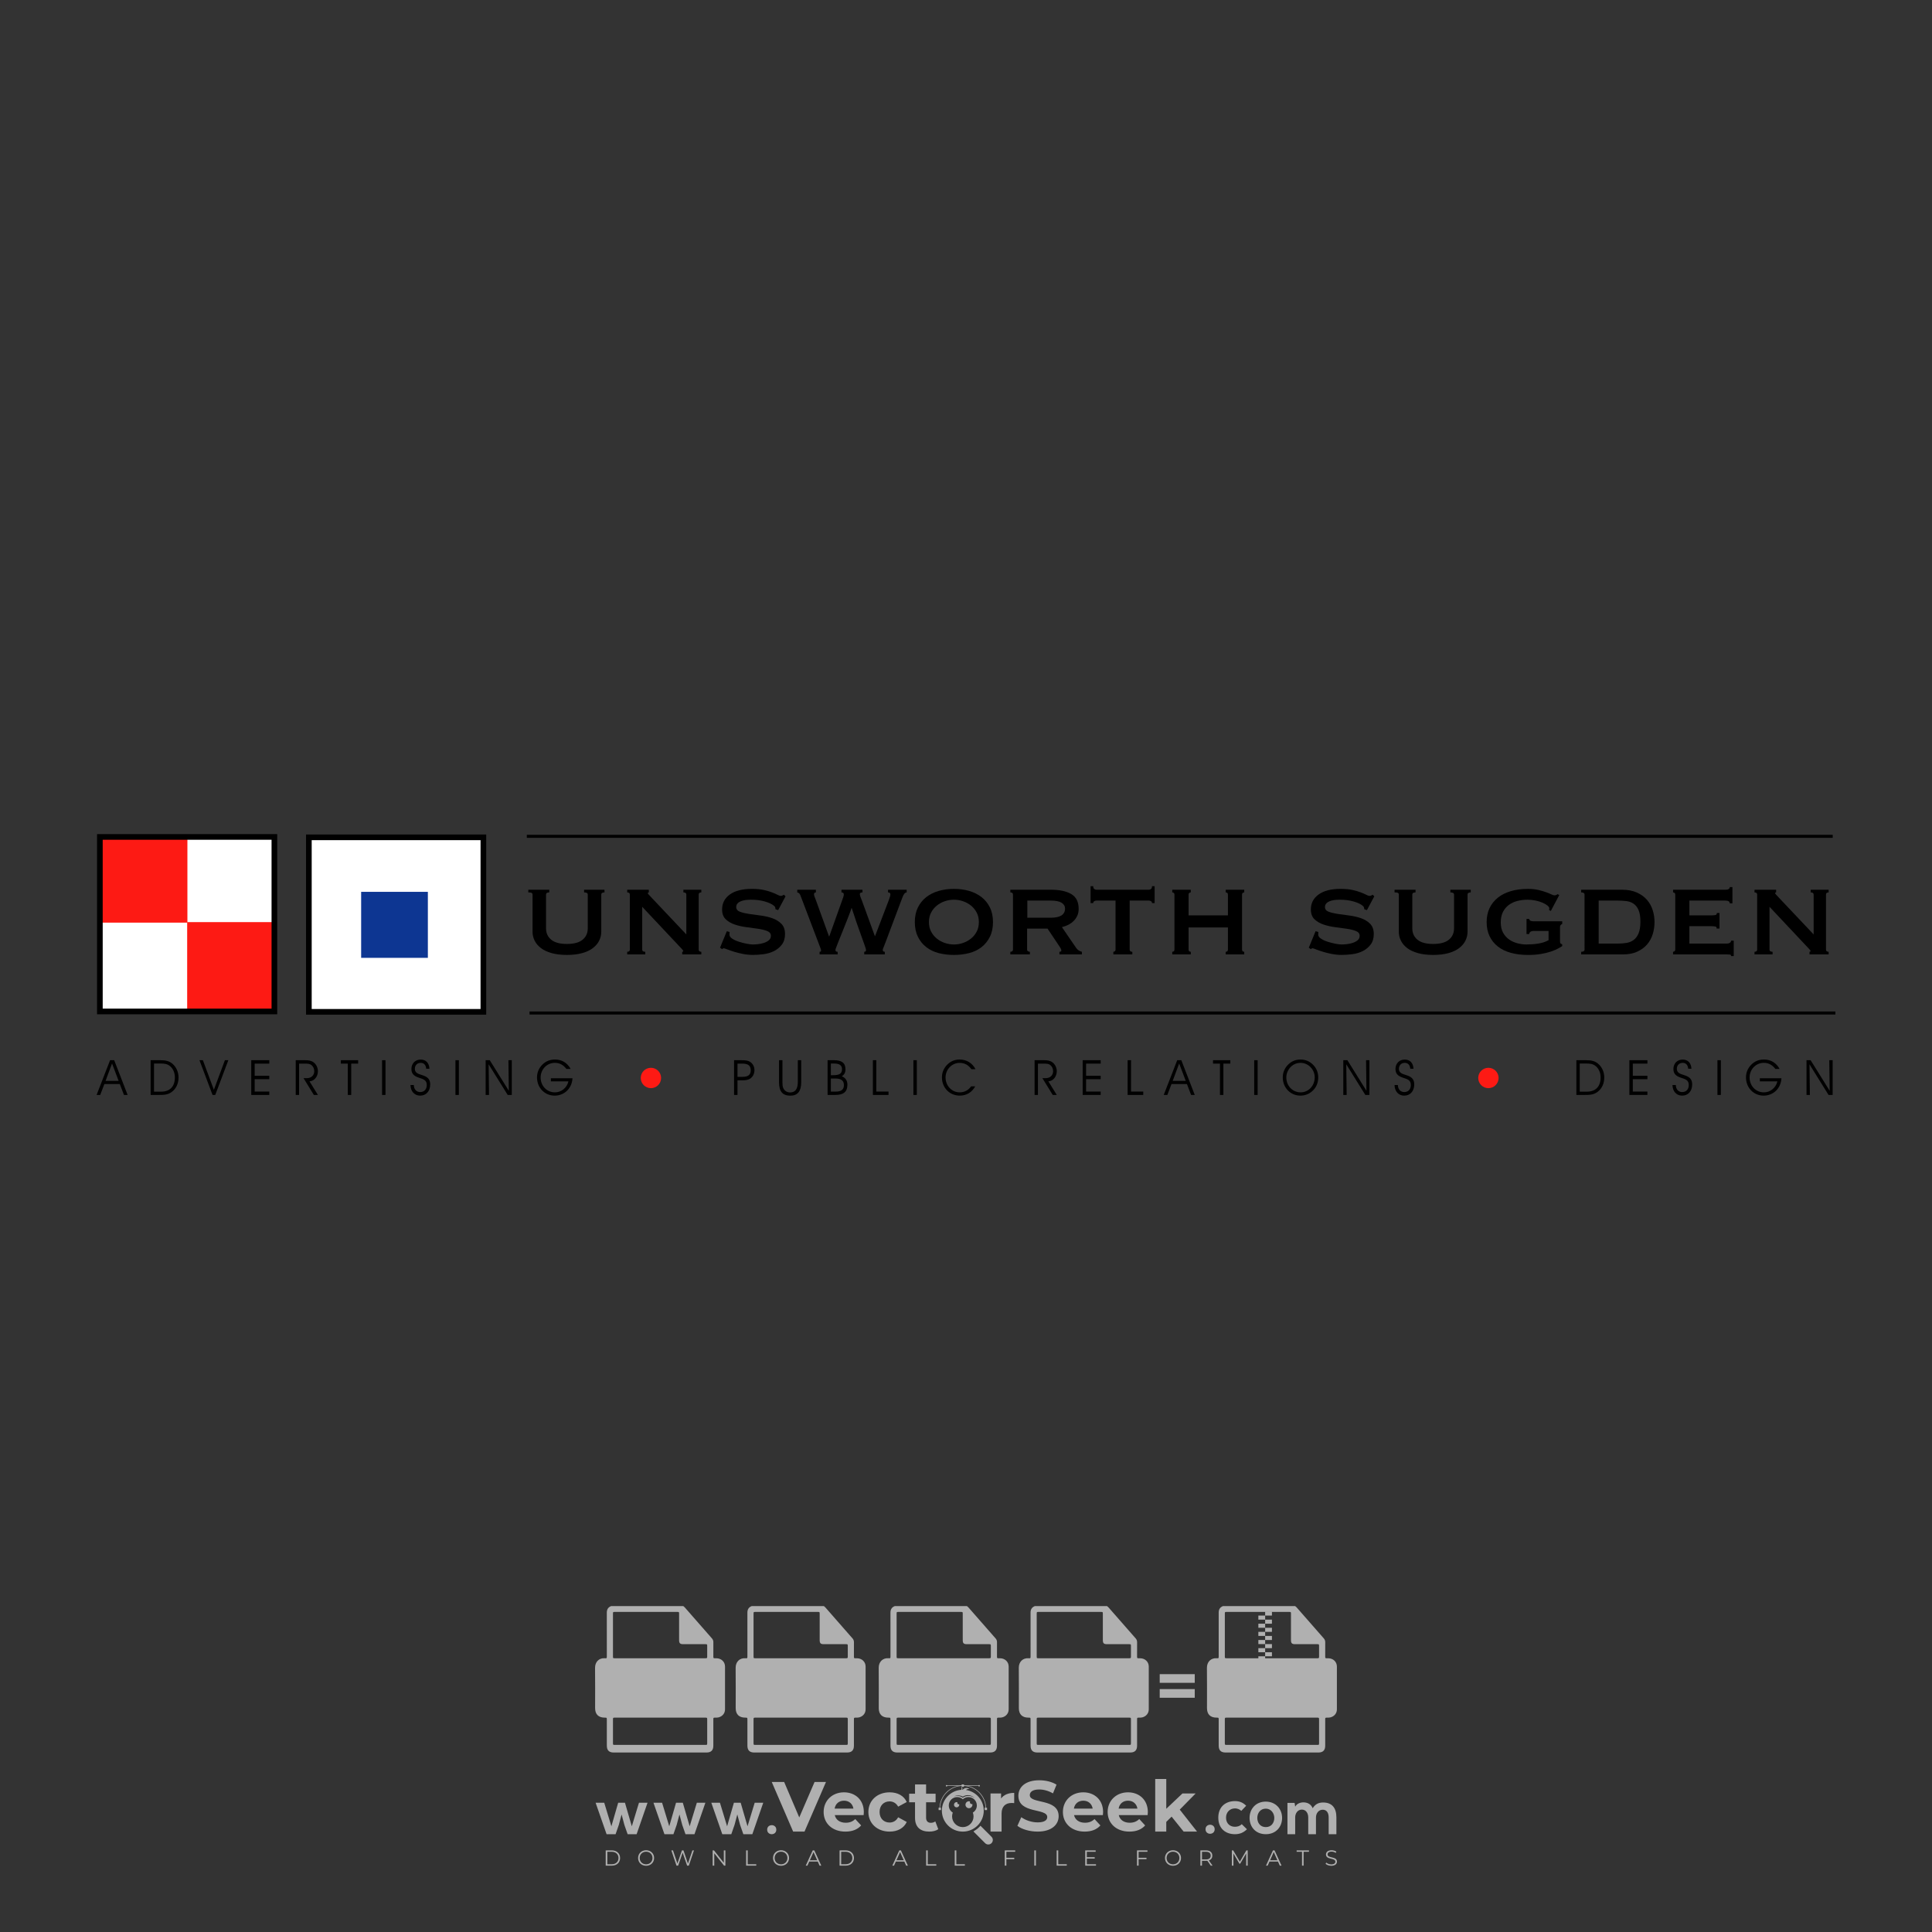 <?xml version="1.0" encoding="iso-8859-1"?>
<!-- Generator: Adobe Illustrator 27.0.0, SVG Export Plug-In . SVG Version: 6.00 Build 0)  -->
<svg version="1.1" id="Layer_1" xmlns="http://www.w3.org/2000/svg" xmlns:xlink="http://www.w3.org/1999/xlink" x="0px" y="0px"
	 viewBox="0 0 500 500" style="enable-background:new 0 0 500 500;" xml:space="preserve">
<rect x="0" y="0" width="500" height="500" fill="#333333" stroke="none"/>
<g id="watermark_1_">
	<g>
		<g id="watermark" style="opacity:0.61;">
			<g>
				<g>
					<g>
						<g>
							<polygon style="fill:#FFFFFF;" points="213.765,461.172 208.204,474.017 205.268,474.017 199.726,461.172 202.938,461.172 
								206.846,470.347 210.81,461.172 							"/>
						</g>
						<g>
							<path style="fill:#FFFFFF;" d="M223.507,469.741h-7.469c0.275,1.23,1.321,1.982,2.826,1.982c1.046,0,1.798-0.312,2.477-0.954
								l1.523,1.651c-0.917,1.046-2.294,1.597-4.074,1.597c-3.413,0-5.634-2.147-5.634-5.083c0-2.954,2.257-5.083,5.267-5.083
								c2.899,0,5.138,1.945,5.138,5.12C223.562,469.191,223.526,469.503,223.507,469.741 M216.002,468.071h4.863
								c-0.202-1.248-1.138-2.055-2.422-2.055C217.139,466.016,216.204,466.805,216.002,468.071"/>
						</g>
						<g>
							<path style="fill:#FFFFFF;" d="M224.735,468.934c0-2.973,2.294-5.083,5.505-5.083c2.074,0,3.707,0.899,4.423,2.514
								l-2.22,1.193c-0.532-0.936-1.321-1.358-2.221-1.358c-1.45,0-2.587,1.009-2.587,2.734c0,1.725,1.138,2.734,2.587,2.734
								c0.899,0,1.688-0.404,2.221-1.358l2.22,1.211c-0.716,1.578-2.349,2.495-4.423,2.495
								C227.029,474.017,224.735,471.907,224.735,468.934"/>
						</g>
						<g>
							<path style="fill:#FFFFFF;" d="M242.828,473.393c-0.587,0.422-1.45,0.624-2.331,0.624c-2.33,0-3.688-1.193-3.688-3.542
								v-4.055h-1.523v-2.202h1.523v-2.404h2.863v2.404h2.459v2.202h-2.459v4.019c0,0.844,0.458,1.303,1.229,1.303
								c0.422,0,0.844-0.128,1.156-0.367L242.828,473.393z"/>
						</g>
					</g>
					<g>
						<path style="fill:#FFFFFF;" d="M262.474,463.997v2.643c-0.238-0.018-0.422-0.037-0.642-0.037
							c-1.578,0-2.624,0.862-2.624,2.753v4.661h-2.863v-9.873h2.734v1.303C259.776,464.493,260.951,463.997,262.474,463.997"/>
					</g>
					<g>
						<path style="fill:#FFFFFF;" d="M263.299,472.53l1.009-2.239c1.083,0.789,2.697,1.339,4.239,1.339
							c1.762,0,2.477-0.587,2.477-1.376c0-2.404-7.469-0.752-7.469-5.524c0-2.184,1.762-4,5.413-4c1.615,0,3.267,0.385,4.459,1.138
							l-0.918,2.257c-1.193-0.679-2.422-1.009-3.56-1.009c-1.761,0-2.44,0.66-2.44,1.468c0,2.367,7.468,0.734,7.468,5.45
							c0,2.147-1.78,3.982-5.45,3.982C266.492,474.017,264.437,473.411,263.299,472.53"/>
					</g>
					<g>
						<path style="fill:#FFFFFF;" d="M285.428,469.741h-7.469c0.275,1.23,1.321,1.982,2.826,1.982c1.046,0,1.798-0.312,2.477-0.954
							l1.523,1.651c-0.918,1.046-2.294,1.597-4.074,1.597c-3.413,0-5.634-2.147-5.634-5.083c0-2.954,2.257-5.083,5.267-5.083
							c2.9,0,5.138,1.945,5.138,5.12C285.484,469.191,285.447,469.503,285.428,469.741 M277.923,468.071h4.863
							c-0.202-1.248-1.138-2.055-2.422-2.055C279.061,466.016,278.125,466.805,277.923,468.071"/>
					</g>
					<g>
						<path style="fill:#FFFFFF;" d="M297.007,469.741h-7.469c0.275,1.23,1.321,1.982,2.826,1.982c1.046,0,1.798-0.312,2.477-0.954
							l1.523,1.651c-0.918,1.046-2.294,1.597-4.074,1.597c-3.413,0-5.634-2.147-5.634-5.083c0-2.954,2.257-5.083,5.267-5.083
							c2.899,0,5.138,1.945,5.138,5.12C297.062,469.191,297.025,469.503,297.007,469.741 M289.501,468.071h4.863
							c-0.202-1.248-1.138-2.055-2.422-2.055C290.639,466.016,289.703,466.805,289.501,468.071"/>
					</g>
					<g>
						<polygon style="fill:#FFFFFF;" points="303.208,470.145 301.831,471.503 301.831,474.017 298.969,474.017 298.969,460.401 
							301.831,460.401 301.831,468.108 306.016,464.144 309.429,464.144 305.318,468.328 309.796,474.017 306.327,474.017 						"/>
					</g>
					<g>
						<path style="fill:#FFFFFF;" d="M256.601,475.359L256.601,475.359l-2.86-2.86c-0.435,0.508-0.953,0.943-1.534,1.284
							c-0.092,0.069-0.186,0.136-0.283,0.199l3.027,3.027c0.456,0.456,1.195,0.456,1.65,0
							C257.057,476.554,257.057,475.815,256.601,475.359"/>
					</g>
					<g>
						<path style="fill:#FFFFFF;" d="M249.984,463.244c0.221-0.173,0.495-0.281,0.797-0.281c0.042,0,0.083,0.002,0.124,0.006
							c-0.214-0.156-0.478-0.249-0.764-0.249c-0.395,0-0.744,0.18-0.981,0.458c-0.051,0-0.1,0.006-0.151,0.008
							c0.039-0.077,0.064-0.162,0.064-0.255c0-0.234-0.143-0.434-0.346-0.519c0.087,0.126,0.138,0.279,0.138,0.445
							c0,0.122-0.031,0.237-0.081,0.341c-2.811,0.201-5.03,2.539-5.03,5.4c0,2.993,2.426,5.42,5.42,5.42
							c2.993,0,5.42-2.426,5.42-5.42C254.595,465.879,252.593,463.635,249.984,463.244 M247.983,464.656
							c0.435,0,0.844,0.112,1.199,0.309c0.374-0.245,0.82-0.387,1.299-0.387c0.711,0,1.348,0.312,1.784,0.806
							c-0.435-0.379-1.004-0.61-1.627-0.61c-0.449,0-0.87,0.12-1.234,0.329c-0.079,0.046-0.156,0.096-0.229,0.15
							c-0.065-0.048-0.133-0.093-0.204-0.134c-0.369-0.219-0.8-0.344-1.26-0.344c-0.3,0-0.588,0.054-0.854,0.152
							C247.196,464.754,247.578,464.656,247.983,464.656 M251.772,469.098c0.115,0.305,0.181,0.634,0.181,0.979
							c0,1.534-1.244,2.777-2.778,2.777c-1.534,0-2.777-1.243-2.777-2.777c0-0.345,0.066-0.674,0.181-0.979
							c-0.62-0.382-1.035-1.064-1.035-1.846c0-1.197,0.971-2.168,2.168-2.168c0.565,0,1.078,0.218,1.463,0.572
							c0.386-0.354,0.899-0.572,1.464-0.572c1.197,0,2.168,0.971,2.168,2.168C252.807,468.034,252.392,468.716,251.772,469.098"/>
					</g>
					<g>
						<path style="fill:#FFFFFF;" d="M251.666,467.061c0,0.497-0.404,0.901-0.901,0.901c-0.497,0-0.901-0.404-0.901-0.901
							s0.404-0.901,0.901-0.901c0.101,0,0.197,0.017,0.287,0.047c-0.03,0.062-0.045,0.132-0.045,0.204
							c0,0.273,0.221,0.494,0.494,0.494c0.05,0,0.099-0.008,0.146-0.022C251.66,466.941,251.666,467,251.666,467.061"/>
					</g>
					<g>
						<path style="fill:#FFFFFF;" d="M248.255,467.061c0,0.376-0.305,0.681-0.681,0.681c-0.376,0-0.681-0.305-0.681-0.681
							s0.305-0.681,0.681-0.681c0.076,0,0.149,0.013,0.217,0.035c-0.023,0.047-0.034,0.1-0.034,0.155
							c0,0.206,0.167,0.374,0.374,0.374c0.038,0,0.075-0.006,0.11-0.017C248.25,466.97,248.255,467.015,248.255,467.061"/>
					</g>
					<g>
						<g>
							<g>
								<rect x="242.908" y="467.83" style="fill:#FFFFFF;" width="0.616" height="0.616"/>
							</g>
							<g>
								<rect x="254.827" y="467.83" style="fill:#FFFFFF;" width="0.616" height="0.616"/>
							</g>
							<g>
								<path style="fill:#FFFFFF;" d="M255.205,468.082h-0.14c0-3.248-2.642-5.89-5.89-5.89c-3.248,0-5.89,2.642-5.89,5.89h-0.14
									c0-1.611,0.627-3.125,1.766-4.264c1.139-1.139,2.653-1.766,4.264-1.766c1.611,0,3.125,0.627,4.264,1.766
									C254.578,464.957,255.205,466.471,255.205,468.082"/>
							</g>
						</g>
						<g>
							<rect x="248.868" y="461.814" style="fill:#FFFFFF;" width="0.616" height="0.616"/>
						</g>
						<g>
							<rect x="244.95" y="462.052" style="fill:#FFFFFF;" width="8.45" height="0.14"/>
						</g>
						<g>
							<path style="fill:#FFFFFF;" d="M245.174,462.15c0,0.108-0.088,0.196-0.196,0.196c-0.108,0-0.196-0.088-0.196-0.196
								c0-0.108,0.088-0.196,0.196-0.196C245.086,461.954,245.174,462.042,245.174,462.15"/>
						</g>
						<g>
							<path style="fill:#FFFFFF;" d="M253.596,462.15c0,0.108-0.088,0.196-0.196,0.196c-0.108,0-0.196-0.088-0.196-0.196
								c0-0.108,0.088-0.196,0.196-0.196C253.509,461.954,253.596,462.042,253.596,462.15"/>
						</g>
					</g>
				</g>
				<g>
					<path style="fill:#FFFFFF;" d="M314.356,473.409c0,1.559-2.364,1.559-2.364,0C311.993,471.851,314.356,471.851,314.356,473.409
						z"/>
				</g>
				<g>
					<g>
						<g>
							<path style="fill:#FFFFFF;" d="M161.739,466.549l1.772,6.088l1.855-6.088h2.215l-2.823,8.14h-2.33l-0.837-2.396l-0.722-2.708
								l-0.722,2.708l-0.837,2.396h-2.33l-2.839-8.14h2.231l1.855,6.088l1.756-6.088H161.739z"/>
						</g>
						<g>
							<path style="fill:#FFFFFF;" d="M176.713,466.549l1.772,6.088l1.855-6.088h2.215l-2.823,8.14h-2.33l-0.837-2.396l-0.722-2.708
								l-0.722,2.708l-0.837,2.396h-2.33l-2.839-8.14h2.231l1.855,6.088l1.756-6.088H176.713z"/>
						</g>
						<g>
							<path style="fill:#FFFFFF;" d="M191.687,466.549l1.772,6.088l1.855-6.088h2.215l-2.823,8.14h-2.33l-0.837-2.396l-0.722-2.708
								l-0.722,2.708l-0.837,2.396h-2.33l-2.839-8.14h2.231l1.855,6.088l1.756-6.088H191.687z"/>
						</g>
					</g>
					<g>
						<path style="fill:#FFFFFF;" d="M200.908,473.52c0,1.559-2.364,1.559-2.364,0C198.545,471.962,200.908,471.962,200.908,473.52z
							"/>
					</g>
					<g>
						<path style="fill:#FFFFFF;" d="M322.71,473.409c-0.935,0.919-1.919,1.28-3.117,1.28c-2.346,0-4.3-1.411-4.3-4.282
							s1.953-4.284,4.3-4.284c1.149,0,2.035,0.329,2.921,1.199l-1.264,1.329c-0.476-0.428-1.066-0.64-1.623-0.64
							c-1.346,0-2.33,0.985-2.33,2.396c0,1.542,1.05,2.362,2.297,2.362c0.64,0,1.28-0.18,1.772-0.672L322.71,473.409z"/>
					</g>
					<g>
						<path style="fill:#FFFFFF;" d="M331.805,470.472c0,2.33-1.591,4.217-4.217,4.217c-2.626,0-4.201-1.887-4.201-4.217
							c0-2.314,1.609-4.217,4.185-4.217C330.149,466.255,331.805,468.158,331.805,470.472z M325.389,470.472
							c0,1.231,0.739,2.38,2.199,2.38c1.46,0,2.199-1.149,2.199-2.38c0-1.215-0.854-2.396-2.199-2.396
							C326.144,468.077,325.389,469.258,325.389,470.472z"/>
					</g>
					<g>
						<path style="fill:#FFFFFF;" d="M338.572,474.689v-4.332c0-1.068-0.559-2.035-1.658-2.035c-1.082,0-1.722,0.967-1.722,2.035
							v4.332h-2.003v-8.107h1.855l0.148,0.985c0.426-0.82,1.362-1.116,2.133-1.116c0.969,0,1.937,0.394,2.396,1.51
							c0.723-1.149,1.658-1.478,2.708-1.478c2.297,0,3.43,1.412,3.43,3.84v4.365h-2.003v-4.365c0-1.066-0.442-1.97-1.526-1.97
							c-1.082,0-1.756,0.935-1.756,2.003v4.332H338.572z"/>
					</g>
				</g>
			</g>
		</g>
		<g style="opacity:0.61;">
			<g>
				<g>
					<path style="fill:#FFFFFF;" d="M345.988,431.299c-0.006-1.224-0.959-2.121-2.189-2.14c-0.924-0.014-0.832,0.12-0.834-0.867
						c-0.003-1.097-0.007-2.194,0.003-3.292c0.003-0.379-0.112-0.691-0.362-0.976c-2.342-2.668-4.678-5.342-7.019-8.011
						c-0.12-0.137-0.275-0.244-0.414-0.366c-6.214,0-12.427,0-18.641,0c-0.794,0.293-1.14,0.868-1.138,1.709
						c0.01,3.748,0.004,7.496,0.004,11.243c0,0.556-0.003,0.589-0.55,0.551c-1.497-0.102-2.516,0.986-2.497,2.492
						c0.044,3.476,0.013,6.953,0.014,10.429c0.001,1.58,0.867,2.443,2.45,2.449c0.582,0.002,0.582,0.002,0.582,0.6
						c0,2.219-0.001,4.438,0.001,6.657c0.001,1.192,0.58,1.771,1.768,1.771c8.013,0.001,16.027,0.001,24.04,0
						c1.168,0,1.755-0.583,1.757-1.745c0.002-2.256,0-4.512,0.001-6.768c0-0.512,0.002-0.511,0.52-0.515
						c0.271-0.002,0.541,0.008,0.809-0.058c0.996-0.246,1.69-1.044,1.694-2.069C346.003,438.696,346.005,434.997,345.988,431.299z
						 M317.537,417.162c5.337,0,10.674,0,16.01,0c0.548,0,0.554,0.007,0.554,0.561c0.001,2.243-0.001,4.486,0.001,6.73
						c0.001,0.811,0.249,1.059,1.06,1.059c1.91,0.001,3.821,0,5.731,0.001c0.458,0,0.479,0.021,0.481,0.483
						c0.003,0.887,0.002,1.775,0,2.662c-0.001,0.477-0.024,0.498-0.504,0.499c-3.895,0.001-7.79,0-11.684,0
						c-3.882,0-7.765,0-11.647,0c-0.55,0-0.552-0.001-0.552-0.561c-0.001-3.624-0.001-7.247,0-10.871
						C316.987,417.166,316.991,417.162,317.537,417.162z M340.822,451.579c-3.883,0.001-7.766,0-11.65,0c-3.871,0-7.742,0-11.613,0
						c-0.572,0-0.574-0.002-0.574-0.579c-0.001-1.997-0.001-3.994,0.001-5.991c0-0.464,0.023-0.486,0.478-0.487
						c7.803-0.001,15.607-0.001,23.41,0c0.478,0,0.499,0.02,0.499,0.503c0.002,1.997,0.001,3.994,0,5.991
						C341.375,451.574,341.37,451.579,340.822,451.579z"/>
				</g>
				<g>
					<g>
						<rect x="327.418" y="417.053" style="fill:#FFFFFF;" width="1.757" height="1.054"/>
					</g>
					<g>
						<rect x="325.662" y="418.107" style="fill:#FFFFFF;" width="1.757" height="1.054"/>
					</g>
					<g>
						<rect x="327.418" y="419.161" style="fill:#FFFFFF;" width="1.757" height="1.054"/>
					</g>
					<g>
						<rect x="325.662" y="420.215" style="fill:#FFFFFF;" width="1.757" height="1.054"/>
					</g>
					<g>
						<rect x="327.418" y="421.269" style="fill:#FFFFFF;" width="1.757" height="1.054"/>
					</g>
					<g>
						<rect x="325.662" y="422.323" style="fill:#FFFFFF;" width="1.757" height="1.054"/>
					</g>
					<g>
						<rect x="327.418" y="423.378" style="fill:#FFFFFF;" width="1.757" height="1.054"/>
					</g>
					<g>
						<rect x="325.662" y="424.432" style="fill:#FFFFFF;" width="1.757" height="1.054"/>
					</g>
					<g>
						<rect x="327.418" y="425.486" style="fill:#FFFFFF;" width="1.757" height="1.054"/>
					</g>
					<g>
						<rect x="325.662" y="426.54" style="fill:#FFFFFF;" width="1.757" height="1.054"/>
					</g>
					<g>
						<rect x="327.418" y="427.594" style="fill:#FFFFFF;" width="1.757" height="1.054"/>
					</g>
					<g>
						<rect x="325.662" y="428.648" style="fill:#FFFFFF;" width="1.757" height="1.054"/>
					</g>
				</g>
			</g>
			<g>
				<path style="fill:#FFFFFF;" d="M187.637,431.299c-0.006-1.224-0.959-2.121-2.189-2.14c-0.924-0.014-0.832,0.12-0.834-0.867
					c-0.003-1.097-0.007-2.194,0.003-3.292c0.003-0.379-0.112-0.691-0.362-0.976c-2.342-2.668-4.678-5.342-7.019-8.011
					c-0.12-0.137-0.275-0.244-0.414-0.366c-6.214,0-12.427,0-18.641,0c-0.794,0.293-1.14,0.868-1.138,1.709
					c0.01,3.748,0.004,7.496,0.004,11.243c0,0.556-0.003,0.589-0.55,0.551c-1.497-0.102-2.516,0.986-2.497,2.492
					c0.044,3.476,0.013,6.953,0.014,10.429c0.001,1.58,0.867,2.443,2.45,2.449c0.582,0.002,0.582,0.002,0.582,0.6
					c0,2.219-0.001,4.438,0.001,6.657c0.001,1.192,0.58,1.771,1.768,1.771c8.013,0.001,16.027,0.001,24.04,0
					c1.168,0,1.755-0.583,1.757-1.745c0.002-2.256,0-4.512,0.001-6.768c0-0.512,0.002-0.511,0.52-0.515
					c0.271-0.002,0.541,0.008,0.809-0.058c0.996-0.246,1.69-1.044,1.694-2.069C187.652,438.696,187.655,434.997,187.637,431.299z
					 M159.187,417.162c5.337,0,10.674,0,16.01,0c0.548,0,0.554,0.007,0.554,0.561c0.001,2.243-0.001,4.486,0.001,6.73
					c0.001,0.811,0.249,1.059,1.06,1.059c1.91,0.001,3.821,0,5.731,0.001c0.458,0,0.479,0.021,0.481,0.483
					c0.003,0.887,0.002,1.775,0,2.662c-0.001,0.477-0.024,0.498-0.504,0.499c-3.895,0.001-7.79,0-11.684,0
					c-3.882,0-7.765,0-11.647,0c-0.55,0-0.552-0.001-0.552-0.561c-0.001-3.624-0.001-7.247,0-10.871
					C158.636,417.166,158.64,417.162,159.187,417.162z M182.472,451.579c-3.883,0.001-7.766,0-11.65,0c-3.871,0-7.742,0-11.613,0
					c-0.572,0-0.574-0.002-0.574-0.579c-0.001-1.997-0.001-3.994,0.001-5.991c0-0.464,0.023-0.486,0.478-0.487
					c7.803-0.001,15.607-0.001,23.41,0c0.478,0,0.499,0.02,0.499,0.503c0.002,1.997,0.001,3.994,0,5.991
					C183.024,451.574,183.019,451.579,182.472,451.579z"/>
			</g>
			<g>
				<path style="fill:#FFFFFF;" d="M159.779,440.669v-7.897h2.779c0.375,0,0.726,0.061,1.053,0.182
					c0.327,0.121,0.612,0.292,0.855,0.513c0.242,0.221,0.434,0.483,0.573,0.789c0.14,0.305,0.21,0.642,0.21,1.009
					c0,0.375-0.07,0.715-0.21,1.02c-0.14,0.305-0.331,0.568-0.573,0.789c-0.243,0.221-0.528,0.392-0.855,0.513
					c-0.327,0.121-0.678,0.182-1.053,0.182h-1.29v2.901H159.779z M162.58,436.356c0.39,0,0.684-0.111,0.882-0.331
					c0.199-0.22,0.298-0.474,0.298-0.761c0-0.14-0.024-0.276-0.072-0.408c-0.048-0.132-0.121-0.248-0.221-0.347
					c-0.099-0.099-0.223-0.178-0.37-0.237c-0.147-0.059-0.32-0.089-0.518-0.089h-1.312v2.173H162.58z"/>
				<path style="fill:#FFFFFF;" d="M166.308,432.771h1.731l3.177,5.294h0.088l-0.088-1.522v-3.772h1.478v7.897h-1.566l-3.353-5.592
					h-0.088l0.088,1.522v4.07h-1.467V432.771z"/>
				<path style="fill:#FFFFFF;" d="M177.922,436.334h3.872c0.022,0.089,0.04,0.195,0.055,0.32c0.014,0.125,0.022,0.25,0.022,0.375
					c0,0.507-0.077,0.985-0.231,1.434c-0.154,0.449-0.397,0.849-0.728,1.202c-0.353,0.375-0.776,0.666-1.268,0.871
					c-0.493,0.206-1.055,0.309-1.688,0.309c-0.574,0-1.114-0.103-1.622-0.309c-0.507-0.206-0.948-0.492-1.323-0.86
					c-0.375-0.367-0.673-0.803-0.894-1.307c-0.221-0.504-0.331-1.053-0.331-1.649c0-0.595,0.11-1.145,0.331-1.649
					c0.221-0.504,0.518-0.939,0.894-1.307c0.375-0.367,0.816-0.654,1.323-0.86c0.507-0.206,1.048-0.309,1.622-0.309
					c0.64,0,1.211,0.11,1.715,0.331c0.504,0.221,0.935,0.526,1.296,0.915l-1.025,1.004c-0.258-0.272-0.544-0.48-0.861-0.623
					c-0.316-0.143-0.695-0.215-1.136-0.215c-0.361,0-0.703,0.065-1.026,0.193c-0.324,0.129-0.607,0.311-0.85,0.546
					c-0.242,0.235-0.436,0.52-0.579,0.855c-0.143,0.335-0.215,0.708-0.215,1.119c0,0.412,0.072,0.785,0.215,1.12
					c0.143,0.335,0.338,0.62,0.584,0.855c0.246,0.235,0.531,0.418,0.855,0.546c0.323,0.129,0.669,0.193,1.037,0.193
					c0.419,0,0.773-0.061,1.064-0.182c0.29-0.121,0.538-0.278,0.744-0.469c0.148-0.132,0.275-0.3,0.381-0.502
					c0.106-0.202,0.189-0.428,0.248-0.678h-2.482V436.334z"/>
			</g>
			<g>
				<path style="fill:#FFFFFF;" d="M224.019,431.299c-0.006-1.224-0.959-2.121-2.189-2.14c-0.924-0.014-0.832,0.12-0.834-0.867
					c-0.003-1.097-0.007-2.194,0.003-3.292c0.003-0.379-0.112-0.691-0.362-0.976c-2.342-2.668-4.678-5.342-7.019-8.011
					c-0.12-0.137-0.275-0.244-0.414-0.366c-6.214,0-12.427,0-18.641,0c-0.794,0.293-1.14,0.868-1.138,1.709
					c0.01,3.748,0.004,7.496,0.004,11.243c0,0.556-0.003,0.589-0.55,0.551c-1.497-0.102-2.516,0.986-2.497,2.492
					c0.044,3.476,0.013,6.953,0.014,10.429c0.001,1.58,0.867,2.443,2.45,2.449c0.582,0.002,0.582,0.002,0.582,0.6
					c0,2.219-0.001,4.438,0.001,6.657c0.001,1.192,0.58,1.771,1.768,1.771c8.013,0.001,16.027,0.001,24.04,0
					c1.168,0,1.755-0.583,1.757-1.745c0.002-2.256,0-4.512,0.001-6.768c0-0.512,0.002-0.511,0.52-0.515
					c0.271-0.002,0.541,0.008,0.809-0.058c0.997-0.246,1.69-1.044,1.694-2.069C224.034,438.696,224.036,434.997,224.019,431.299z
					 M195.568,417.162c5.337,0,10.674,0,16.01,0c0.548,0,0.554,0.007,0.554,0.561c0.001,2.243-0.001,4.486,0.001,6.73
					c0.001,0.811,0.249,1.059,1.06,1.059c1.91,0.001,3.821,0,5.731,0.001c0.458,0,0.479,0.021,0.481,0.483
					c0.003,0.887,0.002,1.775,0,2.662c-0.001,0.477-0.024,0.498-0.504,0.499c-3.895,0.001-7.79,0-11.684,0
					c-3.882,0-7.765,0-11.647,0c-0.55,0-0.552-0.001-0.552-0.561c-0.001-3.624-0.001-7.247,0-10.871
					C195.018,417.166,195.022,417.162,195.568,417.162z M218.854,451.579c-3.883,0.001-7.766,0-11.65,0c-3.871,0-7.742,0-11.613,0
					c-0.572,0-0.574-0.002-0.574-0.579c-0.001-1.997-0.001-3.994,0.001-5.991c0-0.464,0.023-0.486,0.478-0.487
					c7.803-0.001,15.607-0.001,23.41,0c0.478,0,0.499,0.02,0.499,0.503c0.002,1.997,0.001,3.994,0,5.991
					C219.406,451.574,219.401,451.579,218.854,451.579z"/>
			</g>
			<g>
				<path style="fill:#FFFFFF;" d="M205.111,432.771h1.699l2.967,7.897h-1.644l-0.651-1.886h-3.044l-0.651,1.886h-1.643
					L205.111,432.771z M206.997,437.415l-0.706-1.974l-0.287-0.96h-0.088l-0.287,0.96l-0.706,1.974H206.997z"/>
				<path style="fill:#FFFFFF;" d="M211.331,434.536c-0.125,0-0.245-0.024-0.359-0.072c-0.114-0.048-0.213-0.114-0.298-0.199
					c-0.084-0.084-0.151-0.182-0.198-0.292c-0.048-0.11-0.072-0.232-0.072-0.364s0.024-0.254,0.072-0.364
					c0.048-0.11,0.114-0.208,0.198-0.292c0.084-0.084,0.184-0.151,0.298-0.198c0.114-0.048,0.233-0.072,0.359-0.072
					c0.257,0,0.478,0.09,0.662,0.27c0.184,0.181,0.276,0.399,0.276,0.656s-0.092,0.476-0.276,0.656
					C211.809,434.446,211.589,434.536,211.331,434.536z M210.615,440.669v-5.404h1.445v5.404H210.615z"/>
			</g>
			<g>
				<path style="fill:#FFFFFF;" d="M261.044,431.299c-0.006-1.224-0.959-2.121-2.189-2.14c-0.924-0.014-0.832,0.12-0.834-0.867
					c-0.003-1.097-0.007-2.194,0.003-3.292c0.003-0.379-0.112-0.691-0.362-0.976c-2.342-2.668-4.678-5.342-7.019-8.011
					c-0.12-0.137-0.275-0.244-0.414-0.366c-6.214,0-12.427,0-18.641,0c-0.794,0.293-1.14,0.868-1.138,1.709
					c0.01,3.748,0.004,7.496,0.004,11.243c0,0.556-0.003,0.589-0.55,0.551c-1.497-0.102-2.516,0.986-2.497,2.492
					c0.044,3.476,0.013,6.953,0.014,10.429c0.001,1.58,0.867,2.443,2.45,2.449c0.582,0.002,0.582,0.002,0.582,0.6
					c0,2.219-0.001,4.438,0.001,6.657c0.001,1.192,0.58,1.771,1.768,1.771c8.013,0.001,16.027,0.001,24.04,0
					c1.168,0,1.755-0.583,1.757-1.745c0.002-2.256,0-4.512,0.001-6.768c0-0.512,0.002-0.511,0.52-0.515
					c0.271-0.002,0.541,0.008,0.809-0.058c0.996-0.246,1.69-1.044,1.694-2.069C261.059,438.696,261.061,434.997,261.044,431.299z
					 M232.593,417.162c5.337,0,10.674,0,16.01,0c0.548,0,0.554,0.007,0.554,0.561c0.001,2.243-0.001,4.486,0.001,6.73
					c0.001,0.811,0.249,1.059,1.06,1.059c1.91,0.001,3.821,0,5.731,0.001c0.458,0,0.479,0.021,0.481,0.483
					c0.003,0.887,0.002,1.775,0,2.662c-0.001,0.477-0.024,0.498-0.504,0.499c-3.895,0.001-7.79,0-11.684,0
					c-3.882,0-7.765,0-11.647,0c-0.55,0-0.552-0.001-0.552-0.561c-0.001-3.624-0.001-7.247,0-10.871
					C232.042,417.166,232.047,417.162,232.593,417.162z M255.878,451.579c-3.883,0.001-7.766,0-11.65,0c-3.871,0-7.742,0-11.613,0
					c-0.572,0-0.574-0.002-0.574-0.579c-0.001-1.997-0.001-3.994,0.001-5.991c0-0.464,0.023-0.486,0.478-0.487
					c7.803-0.001,15.607-0.001,23.41,0c0.478,0,0.499,0.02,0.499,0.503c0.002,1.997,0.001,3.994,0,5.991
					C256.431,451.574,256.426,451.579,255.878,451.579z"/>
			</g>
			<g>
				<path style="fill:#FFFFFF;" d="M236.361,440.845c-0.338,0-0.662-0.048-0.971-0.143c-0.309-0.095-0.592-0.239-0.849-0.43
					c-0.257-0.191-0.481-0.425-0.673-0.7c-0.191-0.276-0.342-0.597-0.452-0.965l1.401-0.551c0.103,0.397,0.283,0.726,0.54,0.987
					c0.257,0.261,0.596,0.392,1.015,0.392c0.154,0,0.303-0.02,0.447-0.061c0.143-0.04,0.272-0.099,0.386-0.176
					s0.204-0.175,0.27-0.292c0.066-0.118,0.099-0.254,0.099-0.408c0-0.147-0.026-0.279-0.077-0.397
					c-0.051-0.117-0.138-0.227-0.259-0.331c-0.121-0.103-0.28-0.202-0.475-0.298c-0.195-0.095-0.435-0.195-0.722-0.298l-0.485-0.176
					c-0.213-0.073-0.429-0.173-0.645-0.298c-0.217-0.125-0.413-0.276-0.59-0.452c-0.177-0.176-0.322-0.384-0.436-0.623
					c-0.114-0.239-0.171-0.509-0.171-0.81c0-0.309,0.06-0.597,0.182-0.866c0.121-0.268,0.294-0.503,0.518-0.706
					c0.224-0.202,0.492-0.36,0.805-0.474s0.66-0.171,1.042-0.171c0.397,0,0.74,0.053,1.031,0.16
					c0.291,0.107,0.537,0.243,0.739,0.408c0.202,0.165,0.366,0.348,0.491,0.546c0.125,0.199,0.217,0.386,0.276,0.563l-1.312,0.551
					c-0.074-0.221-0.208-0.419-0.402-0.596c-0.195-0.176-0.462-0.265-0.8-0.265c-0.324,0-0.592,0.075-0.805,0.226
					c-0.213,0.151-0.32,0.348-0.32,0.59c0,0.235,0.103,0.436,0.309,0.601c0.206,0.165,0.533,0.325,0.982,0.48l0.497,0.165
					c0.316,0.111,0.605,0.237,0.866,0.381c0.261,0.143,0.485,0.314,0.673,0.513c0.187,0.199,0.331,0.425,0.43,0.678
					c0.1,0.254,0.149,0.546,0.149,0.877c0,0.412-0.083,0.767-0.248,1.064c-0.165,0.298-0.377,0.542-0.634,0.734
					c-0.258,0.191-0.548,0.335-0.872,0.43C236.986,440.797,236.67,440.845,236.361,440.845z"/>
				<path style="fill:#FFFFFF;" d="M239.516,432.771h1.61l1.633,4.754l0.287,1.015h0.088l0.309-1.015l1.699-4.754h1.61l-2.879,7.897
					h-1.566L239.516,432.771z"/>
				<path style="fill:#FFFFFF;" d="M251.097,436.334h3.871c0.022,0.089,0.04,0.195,0.055,0.32c0.015,0.125,0.023,0.25,0.023,0.375
					c0,0.507-0.078,0.985-0.232,1.434c-0.154,0.449-0.397,0.849-0.728,1.202c-0.353,0.375-0.775,0.666-1.268,0.871
					c-0.493,0.206-1.055,0.309-1.688,0.309c-0.574,0-1.114-0.103-1.621-0.309c-0.507-0.206-0.949-0.492-1.324-0.86
					c-0.375-0.367-0.673-0.803-0.894-1.307c-0.22-0.504-0.331-1.053-0.331-1.649c0-0.595,0.11-1.145,0.331-1.649
					c0.221-0.504,0.518-0.939,0.894-1.307c0.375-0.367,0.816-0.654,1.324-0.86c0.507-0.206,1.047-0.309,1.621-0.309
					c0.64,0,1.211,0.11,1.715,0.331c0.504,0.221,0.936,0.526,1.296,0.915l-1.026,1.004c-0.257-0.272-0.544-0.48-0.861-0.623
					c-0.316-0.143-0.694-0.215-1.136-0.215c-0.36,0-0.702,0.065-1.026,0.193c-0.323,0.129-0.607,0.311-0.849,0.546
					c-0.243,0.235-0.436,0.52-0.579,0.855c-0.143,0.335-0.215,0.708-0.215,1.119c0,0.412,0.072,0.785,0.215,1.12
					c0.143,0.335,0.338,0.62,0.585,0.855c0.246,0.235,0.531,0.418,0.854,0.546c0.324,0.129,0.669,0.193,1.037,0.193
					c0.419,0,0.774-0.061,1.064-0.182c0.29-0.121,0.539-0.278,0.745-0.469c0.147-0.132,0.274-0.3,0.38-0.502
					c0.107-0.202,0.189-0.428,0.248-0.678h-2.482V436.334z"/>
			</g>
			<g>
				<path style="fill:#FFFFFF;" d="M297.3,431.299c-0.006-1.224-0.959-2.121-2.189-2.14c-0.924-0.014-0.832,0.12-0.834-0.867
					c-0.003-1.097-0.007-2.194,0.003-3.292c0.003-0.379-0.112-0.691-0.362-0.976c-2.342-2.668-4.678-5.342-7.019-8.011
					c-0.12-0.137-0.275-0.244-0.414-0.366c-6.214,0-12.427,0-18.641,0c-0.794,0.293-1.14,0.868-1.138,1.709
					c0.01,3.748,0.004,7.496,0.004,11.243c0,0.556-0.003,0.589-0.55,0.551c-1.497-0.102-2.516,0.986-2.497,2.492
					c0.044,3.476,0.013,6.953,0.014,10.429c0.001,1.58,0.867,2.443,2.45,2.449c0.582,0.002,0.582,0.002,0.582,0.6
					c0,2.219-0.001,4.438,0.001,6.657c0.001,1.192,0.58,1.771,1.768,1.771c8.013,0.001,16.027,0.001,24.04,0
					c1.168,0,1.755-0.583,1.757-1.745c0.002-2.256,0-4.512,0.001-6.768c0-0.512,0.002-0.511,0.52-0.515
					c0.271-0.002,0.541,0.008,0.809-0.058c0.996-0.246,1.69-1.044,1.694-2.069C297.315,438.696,297.318,434.997,297.3,431.299z
					 M268.85,417.162c5.337,0,10.674,0,16.01,0c0.548,0,0.554,0.007,0.554,0.561c0.001,2.243-0.001,4.486,0.001,6.73
					c0.001,0.811,0.249,1.059,1.06,1.059c1.91,0.001,3.821,0,5.731,0.001c0.458,0,0.479,0.021,0.481,0.483
					c0.003,0.887,0.002,1.775,0,2.662c-0.001,0.477-0.024,0.498-0.504,0.499c-3.895,0.001-7.79,0-11.684,0
					c-3.882,0-7.765,0-11.647,0c-0.55,0-0.552-0.001-0.552-0.561c-0.001-3.624-0.001-7.247,0-10.871
					C268.299,417.166,268.303,417.162,268.85,417.162z M292.135,451.579c-3.883,0.001-7.766,0-11.65,0c-3.871,0-7.742,0-11.613,0
					c-0.572,0-0.574-0.002-0.574-0.579c-0.001-1.997-0.001-3.994,0.001-5.991c0-0.464,0.023-0.486,0.478-0.487
					c7.803-0.001,15.607-0.001,23.41,0c0.478,0,0.499,0.02,0.499,0.503c0.001,1.997,0.001,3.994,0,5.991
					C292.687,451.574,292.682,451.579,292.135,451.579z"/>
			</g>
			<g>
				<path style="fill:#FFFFFF;" d="M272.966,434.183v1.831h3.165v1.412h-3.165v1.831h3.518v1.412h-5.007v-7.897h5.007v1.412H272.966
					z"/>
				<path style="fill:#FFFFFF;" d="M277.852,440.669v-7.897h2.779c0.375,0,0.726,0.061,1.053,0.182
					c0.327,0.121,0.612,0.292,0.855,0.513c0.243,0.221,0.434,0.483,0.574,0.789c0.14,0.305,0.209,0.642,0.209,1.009
					c0,0.375-0.07,0.715-0.209,1.02c-0.14,0.305-0.331,0.568-0.574,0.789c-0.243,0.221-0.528,0.392-0.855,0.513
					c-0.327,0.121-0.678,0.182-1.053,0.182h-1.29v2.901H277.852z M280.653,436.356c0.389,0,0.684-0.111,0.882-0.331
					c0.199-0.22,0.298-0.474,0.298-0.761c0-0.14-0.024-0.276-0.072-0.408c-0.048-0.132-0.121-0.248-0.221-0.347
					c-0.099-0.099-0.222-0.178-0.37-0.237c-0.147-0.059-0.32-0.089-0.518-0.089h-1.312v2.173H280.653z"/>
				<path style="fill:#FFFFFF;" d="M286.797,440.845c-0.338,0-0.662-0.048-0.971-0.143c-0.309-0.095-0.592-0.239-0.849-0.43
					c-0.257-0.191-0.482-0.425-0.673-0.7c-0.191-0.276-0.342-0.597-0.452-0.965l1.401-0.551c0.103,0.397,0.283,0.726,0.541,0.987
					c0.257,0.261,0.595,0.392,1.015,0.392c0.154,0,0.303-0.02,0.447-0.061c0.143-0.04,0.272-0.099,0.386-0.176
					c0.114-0.077,0.204-0.175,0.27-0.292c0.066-0.118,0.1-0.254,0.1-0.408c0-0.147-0.026-0.279-0.077-0.397
					c-0.051-0.117-0.138-0.227-0.259-0.331c-0.121-0.103-0.279-0.202-0.474-0.298c-0.195-0.095-0.436-0.195-0.723-0.298
					l-0.485-0.176c-0.213-0.073-0.428-0.173-0.645-0.298c-0.217-0.125-0.414-0.276-0.59-0.452c-0.176-0.176-0.322-0.384-0.436-0.623
					c-0.114-0.239-0.171-0.509-0.171-0.81c0-0.309,0.061-0.597,0.182-0.866c0.121-0.268,0.294-0.503,0.518-0.706
					c0.224-0.202,0.493-0.36,0.805-0.474c0.312-0.114,0.66-0.171,1.042-0.171c0.397,0,0.741,0.053,1.031,0.16
					c0.29,0.107,0.537,0.243,0.739,0.408c0.202,0.165,0.365,0.348,0.491,0.546c0.125,0.199,0.217,0.386,0.276,0.563l-1.312,0.551
					c-0.074-0.221-0.208-0.419-0.403-0.596c-0.195-0.176-0.462-0.265-0.799-0.265c-0.324,0-0.592,0.075-0.805,0.226
					c-0.213,0.151-0.32,0.348-0.32,0.59c0,0.235,0.103,0.436,0.309,0.601c0.206,0.165,0.533,0.325,0.982,0.48l0.496,0.165
					c0.316,0.111,0.605,0.237,0.866,0.381c0.261,0.143,0.485,0.314,0.673,0.513c0.187,0.199,0.331,0.425,0.43,0.678
					c0.099,0.254,0.149,0.546,0.149,0.877c0,0.412-0.083,0.767-0.248,1.064c-0.165,0.298-0.377,0.542-0.634,0.734
					c-0.258,0.191-0.548,0.335-0.872,0.43C287.422,440.797,287.105,440.845,286.797,440.845z"/>
			</g>
			<g>
				<path style="fill:#FFFFFF;" d="M321.394,439.168l4.004-4.985h-3.827v-1.412h5.559v1.5l-3.96,4.985h4.004v1.412h-5.779V439.168z"
					/>
				<path style="fill:#FFFFFF;" d="M328.409,432.771h1.489v7.897h-1.489V432.771z"/>
				<path style="fill:#FFFFFF;" d="M331.486,440.669v-7.897h2.779c0.375,0,0.726,0.061,1.053,0.182
					c0.327,0.121,0.612,0.292,0.855,0.513s0.434,0.483,0.574,0.789c0.14,0.305,0.209,0.642,0.209,1.009
					c0,0.375-0.07,0.715-0.209,1.02c-0.14,0.305-0.331,0.568-0.574,0.789c-0.243,0.221-0.528,0.392-0.855,0.513
					c-0.327,0.121-0.678,0.182-1.053,0.182h-1.29v2.901H331.486z M334.288,436.356c0.389,0,0.684-0.111,0.882-0.331
					c0.199-0.22,0.298-0.474,0.298-0.761c0-0.14-0.024-0.276-0.072-0.408c-0.048-0.132-0.121-0.248-0.221-0.347
					c-0.099-0.099-0.222-0.178-0.37-0.237c-0.147-0.059-0.32-0.089-0.518-0.089h-1.312v2.173H334.288z"/>
			</g>
		</g>
		<g style="opacity:0.61;">
			<path style="fill:#FFFFFF;" d="M300.133,433.27h9.067v2.242h-9.067V433.27z M300.133,437.136h9.067v2.243h-9.067V437.136z"/>
		</g>
	</g>
	<g style="opacity:0.61;">
		<path style="fill:#FFFFFF;" d="M156.756,478.878h1.607c1.263,0,2.114,0.812,2.114,1.974c0,1.161-0.851,1.973-2.114,1.973h-1.607
			V478.878z M158.34,482.464c1.049,0,1.725-0.665,1.725-1.612c0-0.947-0.677-1.613-1.725-1.613h-1.167v3.225H158.34z"/>
		<path style="fill:#FFFFFF;" d="M165.139,480.851c0-1.15,0.879-2.007,2.075-2.007c1.184,0,2.069,0.851,2.069,2.007
			c0,1.156-0.885,2.007-2.069,2.007C166.019,482.858,165.139,482.002,165.139,480.851z M168.866,480.851
			c0-0.942-0.705-1.635-1.652-1.635c-0.953,0-1.663,0.693-1.663,1.635c0,0.941,0.71,1.635,1.663,1.635
			C168.162,482.486,168.866,481.793,168.866,480.851z"/>
		<path style="fill:#FFFFFF;" d="M179.596,478.878l-1.331,3.947h-0.44l-1.156-3.366l-1.161,3.366h-0.434l-1.331-3.947h0.429
			l1.139,3.394l1.178-3.394h0.389l1.161,3.411l1.156-3.411H179.596z"/>
		<path style="fill:#FFFFFF;" d="M187.731,478.878v3.947h-0.344l-2.537-3.202v3.202h-0.417v-3.947h0.344l2.543,3.203v-3.203H187.731
			z"/>
		<path style="fill:#FFFFFF;" d="M193.093,478.878h0.417v3.586h2.21v0.361h-2.627V478.878z"/>
		<path style="fill:#FFFFFF;" d="M200.061,480.851c0-1.15,0.879-2.007,2.075-2.007c1.184,0,2.069,0.851,2.069,2.007
			c0,1.156-0.885,2.007-2.069,2.007C200.941,482.858,200.061,482.002,200.061,480.851z M203.788,480.851
			c0-0.942-0.705-1.635-1.652-1.635c-0.953,0-1.663,0.693-1.663,1.635c0,0.941,0.71,1.635,1.663,1.635
			C203.083,482.486,203.788,481.793,203.788,480.851z"/>
		<path style="fill:#FFFFFF;" d="M211.636,481.77h-2.199l-0.474,1.054h-0.434l1.804-3.947h0.412l1.804,3.947h-0.44L211.636,481.77z
			 M211.484,481.432l-0.947-2.12l-0.947,2.12H211.484z"/>
		<path style="fill:#FFFFFF;" d="M217.28,478.878h1.607c1.263,0,2.114,0.812,2.114,1.974c0,1.161-0.851,1.973-2.114,1.973h-1.607
			V478.878z M218.864,482.464c1.049,0,1.725-0.665,1.725-1.612c0-0.947-0.677-1.613-1.725-1.613h-1.167v3.225H218.864z"/>
		<path style="fill:#FFFFFF;" d="M234.041,481.77h-2.199l-0.474,1.054h-0.434l1.804-3.947h0.412l1.804,3.947h-0.44L234.041,481.77z
			 M233.889,481.432l-0.947-2.12l-0.947,2.12H233.889z"/>
		<path style="fill:#FFFFFF;" d="M239.685,478.878h0.417v3.586h2.21v0.361h-2.627V478.878z"/>
		<path style="fill:#FFFFFF;" d="M247.082,478.878h0.417v3.586h2.21v0.361h-2.627V478.878z"/>
		<path style="fill:#FFFFFF;" d="M260.449,479.239v1.551h2.041v0.361h-2.041v1.675h-0.417v-3.947h2.706v0.361H260.449z"/>
		<path style="fill:#FFFFFF;" d="M267.678,478.878h0.417v3.947h-0.417V478.878z"/>
		<path style="fill:#FFFFFF;" d="M273.456,478.878h0.417v3.586h2.21v0.361h-2.627V478.878z"/>
		<path style="fill:#FFFFFF;" d="M283.644,482.464v0.361h-2.791v-3.947h2.706v0.361h-2.289v1.404h2.041v0.355h-2.041v1.466H283.644z
			"/>
		<path style="fill:#FFFFFF;" d="M294.672,479.239v1.551h2.041v0.361h-2.041v1.675h-0.417v-3.947h2.706v0.361H294.672z"/>
		<path style="fill:#FFFFFF;" d="M301.5,480.851c0-1.15,0.879-2.007,2.075-2.007c1.184,0,2.069,0.851,2.069,2.007
			c0,1.156-0.885,2.007-2.069,2.007C302.379,482.858,301.5,482.002,301.5,480.851z M305.226,480.851
			c0-0.942-0.705-1.635-1.652-1.635c-0.953,0-1.663,0.693-1.663,1.635c0,0.941,0.71,1.635,1.663,1.635
			C304.522,482.486,305.226,481.793,305.226,480.851z"/>
		<path style="fill:#FFFFFF;" d="M313.351,482.825l-0.902-1.269c-0.102,0.011-0.203,0.017-0.316,0.017h-1.06v1.252h-0.417v-3.947
			h1.477c1.004,0,1.613,0.507,1.613,1.353c0,0.62-0.327,1.054-0.902,1.24l0.964,1.353H313.351z M313.328,480.231
			c0-0.632-0.417-0.992-1.207-0.992h-1.048v1.979h1.048C312.911,481.218,313.328,480.851,313.328,480.231z"/>
		<path style="fill:#FFFFFF;" d="M322.907,478.878v3.947h-0.4v-3.158l-1.551,2.656h-0.197l-1.551-2.639v3.14h-0.4v-3.947h0.344
			l1.714,2.926l1.697-2.926H322.907z"/>
		<path style="fill:#FFFFFF;" d="M330.744,481.77h-2.199l-0.473,1.054h-0.434l1.804-3.947h0.411l1.804,3.947h-0.44L330.744,481.77z
			 M330.592,481.432l-0.947-2.12l-0.947,2.12H330.592z"/>
		<path style="fill:#FFFFFF;" d="M336.957,479.239h-1.387v-0.361h3.192v0.361h-1.387v3.586h-0.417V479.239z"/>
		<path style="fill:#FFFFFF;" d="M343.063,482.346l0.164-0.321c0.282,0.276,0.784,0.479,1.302,0.479c0.739,0,1.06-0.31,1.06-0.699
			c0-1.083-2.43-0.417-2.43-1.877c0-0.581,0.451-1.083,1.455-1.083c0.446,0,0.908,0.13,1.224,0.35l-0.141,0.333
			c-0.338-0.22-0.733-0.327-1.083-0.327c-0.722,0-1.043,0.321-1.043,0.716c0,1.083,2.43,0.429,2.43,1.866
			c0,0.581-0.462,1.077-1.472,1.077C343.937,482.858,343.356,482.65,343.063,482.346z"/>
	</g>
</g>
<g>
</g>
<g>
	<rect x="25.989" y="216.637" style="fill:#FFFFFF;" width="44.808" height="45.17"/>
	<rect x="79.854" y="216.637" style="fill:#FFFFFF;" width="45.412" height="45.05"/>
	<g>
		<rect x="25.971" y="216.618" style="fill:#FD1A14;" width="22.529" height="22.16"/>
		<rect x="48.44" y="238.644" style="fill:#FD1A14;" width="22.529" height="22.713"/>
		<rect x="93.466" y="230.808" style="fill:#0D3692;" width="17.266" height="17.082"/>
		<g>
			<path d="M142.15,230.951c-0.558,0-0.837,0.191-0.837,0.572v8.731c0,1.221,0.444,2.199,1.331,2.936
				c0.887,0.737,2.244,1.105,4.07,1.105c1.825,0,3.182-0.368,4.069-1.105c0.887-0.737,1.331-1.716,1.331-2.936v-8.731
				c0-0.381-0.317-0.572-0.95-0.572v-0.686h5.278v0.685c-0.558,0-0.836,0.191-0.836,0.571v9.635c0,0.787-0.177,1.542-0.532,2.266
				c-0.355,0.723-0.893,1.364-1.615,1.923c-0.722,0.559-1.647,0.997-2.774,1.314c-1.127,0.317-2.451,0.476-3.971,0.476
				c-1.52,0-2.844-0.159-3.971-0.476c-1.127-0.317-2.052-0.755-2.774-1.314c-0.722-0.559-1.26-1.2-1.615-1.923
				c-0.355-0.724-0.532-1.479-0.532-2.266v-9.635c0-0.203-0.077-0.349-0.228-0.438c-0.152-0.089-0.444-0.134-0.874-0.134v-0.685
				h5.431V230.951z"/>
			<path d="M162.319,246.319c0.456,0,0.684-0.19,0.684-0.571V231.52c0-0.38-0.228-0.571-0.684-0.571v-0.685h5.595v0.685
				c-0.178,0.025-0.267,0.089-0.267,0.19c0,0.127,0.279,0.47,0.838,1.027l9.136,9.663v-10.31c0-0.38-0.253-0.571-0.76-0.571v-0.685
				h4.642v0.685c-0.456,0-0.684,0.19-0.684,0.571v14.229c0,0.38,0.228,0.571,0.684,0.571v0.685h-4.948v-0.685
				c0.177,0,0.267-0.063,0.267-0.19c0-0.102-0.121-0.279-0.362-0.533c-0.241-0.253-0.514-0.545-0.818-0.875l-9.441-10.043v11.071
				c0,0.38,0.266,0.571,0.798,0.571v0.685h-4.68V246.319z"/>
			<path d="M188.82,241.195c0,0.102-0.007,0.21-0.019,0.324c-0.013,0.114-0.019,0.234-0.019,0.36c0,0.38,0.241,0.729,0.722,1.046
				c0.482,0.317,1.059,0.583,1.731,0.798c0.672,0.215,1.344,0.386,2.016,0.513c0.672,0.127,1.198,0.19,1.578,0.19
				c0.355,0,0.792-0.025,1.312-0.076c0.52-0.051,1.034-0.159,1.541-0.324c0.507-0.165,0.938-0.393,1.293-0.685
				c0.355-0.292,0.533-0.679,0.533-1.161c0-0.558-0.311-0.964-0.932-1.218c-0.621-0.254-1.401-0.451-2.339-0.59
				c-0.938-0.14-1.953-0.279-3.043-0.419c-1.091-0.14-2.105-0.368-3.043-0.685c-0.938-0.317-1.718-0.774-2.339-1.37
				c-0.621-0.597-0.932-1.44-0.932-2.532c0-1.624,0.672-2.918,2.018-3.883c1.346-0.965,3.237-1.447,5.675-1.447
				c1.193,0,2.215,0.095,3.065,0.284c0.85,0.19,1.567,0.398,2.152,0.626c0.584,0.227,1.06,0.436,1.428,0.626
				c0.368,0.19,0.641,0.284,0.819,0.284c0.203,0,0.355-0.032,0.457-0.095c0.101-0.063,0.228-0.133,0.381-0.209l0.419,0.417
				l-1.904,3.571l-0.685-0.228c-0.025-0.152-0.051-0.304-0.077-0.456c-0.025-0.152-0.14-0.304-0.343-0.456
				c-0.508-0.431-1.295-0.798-2.362-1.102s-2.26-0.456-3.58-0.456c-0.508,0-0.991,0.032-1.448,0.095
				c-0.457,0.064-0.863,0.172-1.219,0.324c-0.356,0.152-0.635,0.349-0.838,0.59c-0.203,0.242-0.304,0.54-0.304,0.896
				c0,0.559,0.311,0.959,0.932,1.2c0.621,0.242,1.401,0.432,2.339,0.572c0.938,0.14,1.952,0.279,3.043,0.419
				c1.09,0.14,2.105,0.375,3.043,0.705c0.938,0.33,1.718,0.813,2.339,1.448c0.621,0.635,0.932,1.512,0.932,2.629
				c0,1.118-0.273,2.033-0.818,2.744c-0.546,0.712-1.224,1.271-2.035,1.677c-0.812,0.407-1.705,0.673-2.682,0.8
				c-0.976,0.127-1.896,0.191-2.758,0.191c-0.863,0-1.719-0.083-2.568-0.248c-0.85-0.165-1.623-0.356-2.321-0.573
				c-0.697-0.216-1.287-0.42-1.769-0.61c-0.482-0.191-0.773-0.286-0.875-0.286c-0.177,0-0.33,0.077-0.456,0.229l-0.532-0.381
				l1.749-4.26L188.82,241.195z"/>
			<path d="M211.158,230.949c-0.329,0-0.494,0.178-0.494,0.533c0,0.127,0.051,0.324,0.152,0.59c0.101,0.266,0.228,0.602,0.38,1.008
				l3.345,9.245h0.076l3.231-9.054c0.126-0.355,0.246-0.691,0.36-1.008c0.114-0.317,0.171-0.577,0.171-0.78
				c0-0.355-0.203-0.533-0.608-0.533v-0.685h5.436v0.685c-0.456,0-0.684,0.152-0.684,0.457c0,0.177,0.063,0.437,0.19,0.78
				c0.126,0.343,0.253,0.666,0.38,0.97l3.345,9.168l3.535-9.245c0.126-0.355,0.235-0.666,0.323-0.932
				c0.089-0.266,0.133-0.488,0.133-0.666c0-0.355-0.203-0.533-0.608-0.533v-0.685h4.828v0.685c-0.431,0-0.811,0.47-1.141,1.408
				l-4.371,11.604c-0.152,0.431-0.304,0.818-0.456,1.16c-0.152,0.343-0.228,0.577-0.228,0.704c0,0.33,0.177,0.495,0.532,0.495v0.685
				h-5.322v-0.685c0.203-0.025,0.329-0.07,0.38-0.133c0.05-0.063,0.076-0.197,0.076-0.4c0-0.101-0.114-0.481-0.342-1.141
				c-0.228-0.659-0.526-1.49-0.893-2.492c-0.368-1.002-0.767-2.124-1.198-3.367c-0.431-1.243-0.849-2.498-1.254-3.767h-0.076
				c-0.051,0.228-0.191,0.641-0.419,1.237c-0.228,0.596-0.495,1.281-0.798,2.054c-0.304,0.773-0.627,1.585-0.969,2.434
				c-0.342,0.85-0.659,1.636-0.95,2.359c-0.292,0.723-0.532,1.331-0.722,1.826c-0.19,0.495-0.285,0.78-0.285,0.856
				c0,0.203,0.038,0.343,0.114,0.419c0.076,0.077,0.228,0.114,0.456,0.114v0.685h-4.676v-0.685c0.101,0,0.19-0.012,0.266-0.038
				c0.076-0.025,0.114-0.114,0.114-0.267c0-0.152-0.044-0.349-0.133-0.59c-0.089-0.241-0.158-0.425-0.209-0.552l-5.018-13.201
				c-0.152-0.406-0.419-0.647-0.798-0.723v-0.685h4.828V230.949z"/>
			<path d="M250.804,230.57c1.23,0.355,2.301,0.889,3.214,1.599c0.913,0.711,1.635,1.606,2.167,2.685
				c0.532,1.079,0.799,2.342,0.799,3.789c0,1.447-0.267,2.71-0.799,3.789c-0.532,1.079-1.255,1.974-2.167,2.685
				c-0.913,0.711-1.984,1.225-3.214,1.542c-1.23,0.317-2.542,0.476-3.935,0.476c-1.394,0-2.706-0.159-3.936-0.476
				c-1.23-0.317-2.3-0.832-3.213-1.542c-0.913-0.711-1.636-1.606-2.168-2.685s-0.798-2.342-0.798-3.789
				c0-1.447,0.266-2.71,0.798-3.789c0.532-1.079,1.255-1.974,2.168-2.685c0.913-0.711,1.983-1.244,3.213-1.599
				c1.23-0.355,2.542-0.533,3.936-0.533C248.262,230.036,249.574,230.214,250.804,230.57z M244.493,233.243
				c-0.773,0.267-1.463,0.647-2.071,1.143c-0.608,0.496-1.096,1.099-1.463,1.81c-0.368,0.711-0.551,1.524-0.551,2.439
				c0,0.915,0.183,1.728,0.551,2.439c0.367,0.711,0.855,1.314,1.463,1.81c0.608,0.496,1.298,0.876,2.071,1.143
				c0.773,0.267,1.565,0.4,2.375,0.4c0.811,0,1.602-0.133,2.375-0.4c0.773-0.267,1.463-0.647,2.072-1.143
				c0.608-0.496,1.096-1.099,1.463-1.81c0.367-0.711,0.551-1.524,0.551-2.439c0-0.915-0.184-1.727-0.551-2.439
				c-0.368-0.711-0.855-1.314-1.463-1.81c-0.608-0.496-1.299-0.876-2.072-1.143c-0.773-0.267-1.564-0.4-2.375-0.4
				C246.058,232.842,245.266,232.976,244.493,233.243z"/>
			<path d="M277.254,231.388c1.268,0.749,1.902,2.025,1.902,3.826c0,0.685-0.126,1.294-0.38,1.828
				c-0.254,0.533-0.59,0.996-1.008,1.39c-0.418,0.394-0.881,0.711-1.388,0.952c-0.507,0.241-1.027,0.425-1.559,0.552l3.726,5.434
				c0.202,0.279,0.424,0.488,0.665,0.627c0.241,0.14,0.5,0.247,0.779,0.323v0.684h-5.816v-0.684c0.329,0,0.495-0.114,0.495-0.342
				c0-0.253-0.191-0.646-0.57-1.178l-3.004-4.485h-5.284v5.435c0,0.203,0.082,0.348,0.247,0.437
				c0.165,0.089,0.323,0.133,0.475,0.133v0.684h-5.061v-0.685c0.456,0,0.684-0.19,0.684-0.571V231.52
				c0-0.38-0.228-0.571-0.684-0.571v-0.685h10.497C274.225,230.265,275.987,230.639,277.254,231.388z M271.898,237.509
				c2.489,0,3.734-0.79,3.734-2.372c0-0.637-0.299-1.141-0.895-1.511c-0.597-0.37-1.544-0.555-2.839-0.555h-6.022v4.438H271.898z"/>
			<path d="M288.513,246.186c0.126-0.089,0.19-0.235,0.19-0.438v-12.677h-4.941c-0.204,0-0.394,0.051-0.571,0.152
				c-0.177,0.101-0.265,0.266-0.265,0.494h-0.685v-4.366h0.685c0,0.355,0.088,0.597,0.265,0.723c0.177,0.127,0.367,0.19,0.571,0.19
				h13.537c0.203,0,0.394-0.063,0.571-0.19s0.265-0.368,0.265-0.723h0.685v4.366h-0.685c0-0.228-0.088-0.393-0.265-0.494
				c-0.177-0.102-0.368-0.152-0.571-0.152h-4.941v12.677c0,0.381,0.228,0.571,0.684,0.571v0.685h-4.909v-0.685
				C288.259,246.319,288.386,246.274,288.513,246.186z"/>
			<path d="M307.603,245.752c0,0.202,0.057,0.348,0.171,0.436c0.114,0.089,0.247,0.133,0.4,0.133v0.683h-4.797v-0.685
				c0.153,0,0.285-0.044,0.4-0.133c0.114-0.089,0.171-0.235,0.171-0.438V231.52c0-0.203-0.057-0.349-0.171-0.438
				c-0.114-0.089-0.247-0.133-0.4-0.133v-0.685h4.797v0.685c-0.153,0-0.286,0.045-0.4,0.134c-0.114,0.089-0.171,0.235-0.171,0.437
				v5.368h10.181v-5.368c0-0.203-0.057-0.349-0.171-0.437c-0.114-0.089-0.247-0.134-0.4-0.134v-0.685h4.797v0.685
				c-0.153,0-0.286,0.044-0.4,0.133c-0.114,0.089-0.171,0.235-0.171,0.438v14.229c0,0.203,0.057,0.349,0.171,0.438
				c0.114,0.089,0.247,0.133,0.4,0.133v0.685h-4.797v-0.683c0.153,0,0.285-0.044,0.4-0.133c0.114-0.089,0.171-0.234,0.171-0.436
				v-5.731h-10.181V245.752z"/>
			<path d="M341.19,241.195c0,0.102-0.006,0.21-0.018,0.324c-0.013,0.114-0.019,0.234-0.019,0.36c0,0.38,0.241,0.729,0.723,1.046
				c0.481,0.317,1.058,0.583,1.73,0.798c0.672,0.215,1.344,0.386,2.016,0.513c0.672,0.127,1.198,0.19,1.579,0.19
				c0.355,0,0.791-0.025,1.311-0.076c0.52-0.051,1.034-0.159,1.542-0.324c0.506-0.165,0.938-0.393,1.293-0.685
				c0.355-0.292,0.532-0.679,0.532-1.161c0-0.558-0.311-0.964-0.932-1.218c-0.622-0.254-1.401-0.451-2.339-0.59
				s-1.953-0.279-3.043-0.419c-1.091-0.14-2.105-0.368-3.043-0.685c-0.938-0.317-1.718-0.774-2.339-1.37
				c-0.622-0.597-0.932-1.44-0.932-2.532c0-1.624,0.673-2.918,2.018-3.883c1.345-0.965,3.238-1.447,5.675-1.447
				c1.193,0,2.215,0.095,3.065,0.284c0.85,0.19,1.567,0.398,2.152,0.626c0.583,0.227,1.06,0.436,1.427,0.626
				c0.369,0.19,0.641,0.284,0.82,0.284c0.202,0,0.355-0.032,0.457-0.095c0.101-0.063,0.228-0.133,0.38-0.209l0.419,0.417
				l-1.905,3.571l-0.685-0.228c-0.025-0.152-0.051-0.304-0.076-0.456c-0.027-0.152-0.141-0.304-0.343-0.456
				c-0.508-0.431-1.295-0.798-2.362-1.102c-1.066-0.304-2.26-0.456-3.58-0.456c-0.508,0-0.99,0.032-1.447,0.095
				c-0.457,0.064-0.864,0.172-1.22,0.324c-0.355,0.152-0.634,0.349-0.838,0.59c-0.202,0.242-0.304,0.54-0.304,0.896
				c0,0.559,0.31,0.959,0.932,1.2c0.621,0.242,1.401,0.432,2.339,0.572c0.938,0.14,1.952,0.279,3.043,0.419
				c1.09,0.14,2.105,0.375,3.043,0.705s1.717,0.813,2.339,1.448c0.621,0.635,0.932,1.512,0.932,2.629
				c0,1.118-0.273,2.033-0.818,2.744c-0.547,0.712-1.224,1.271-2.035,1.677c-0.812,0.407-1.706,0.673-2.682,0.8
				c-0.977,0.127-1.897,0.191-2.758,0.191c-0.863,0-1.718-0.083-2.569-0.248c-0.849-0.165-1.623-0.356-2.321-0.573
				c-0.697-0.216-1.287-0.42-1.768-0.61c-0.482-0.191-0.774-0.286-0.875-0.286c-0.177,0-0.33,0.077-0.457,0.229l-0.532-0.381
				l1.75-4.26L341.19,241.195z"/>
			<path d="M366.338,230.951c-0.559,0-0.837,0.191-0.837,0.572v8.731c0,1.221,0.444,2.199,1.331,2.936
				c0.887,0.737,2.243,1.105,4.07,1.105c1.825,0,3.182-0.368,4.07-1.105c0.887-0.737,1.331-1.716,1.331-2.936v-8.731
				c0-0.381-0.317-0.572-0.95-0.572v-0.686h5.278v0.685c-0.558,0-0.836,0.191-0.836,0.571v9.635c0,0.787-0.177,1.542-0.532,2.266
				c-0.355,0.723-0.892,1.364-1.614,1.923c-0.722,0.559-1.648,0.997-2.775,1.314c-1.127,0.317-2.45,0.476-3.971,0.476
				c-1.52,0-2.844-0.159-3.972-0.476c-1.127-0.317-2.052-0.755-2.774-1.314c-0.722-0.559-1.26-1.2-1.615-1.923
				c-0.355-0.724-0.531-1.479-0.531-2.266v-9.635c0-0.203-0.077-0.349-0.228-0.438c-0.152-0.089-0.444-0.134-0.874-0.134v-0.685
				h5.431V230.951z"/>
			<path d="M401.348,235.769l-0.453-0.266c0.043-0.253,0.065-0.393,0.065-0.418c0-0.228-0.165-0.475-0.494-0.741
				c-0.328-0.266-0.759-0.513-1.291-0.741c-0.53-0.228-1.132-0.411-1.803-0.551c-0.67-0.139-1.346-0.209-2.029-0.209
				c-0.937,0-1.823,0.108-2.657,0.324c-0.836,0.216-1.569,0.559-2.202,1.029c-0.633,0.47-1.139,1.073-1.518,1.81
				c-0.379,0.737-0.569,1.638-0.569,2.705c0,1.067,0.202,1.962,0.607,2.686c0.405,0.724,0.929,1.308,1.574,1.753
				c0.646,0.445,1.359,0.769,2.143,0.972c0.784,0.204,1.543,0.305,2.276,0.305c1.088,0,2.118-0.075,3.092-0.227
				c0.974-0.152,1.865-0.443,2.675-0.873v-2.391h-3.916c-0.278,0-0.519,0.057-0.722,0.171c-0.203,0.114-0.329,0.323-0.38,0.627
				h-0.684v-3.919h0.684c0.051,0.254,0.177,0.419,0.38,0.495c0.203,0.076,0.444,0.114,0.722,0.114h7.455v0.685
				c-0.228,0.102-0.38,0.216-0.456,0.343c-0.076,0.127-0.114,0.317-0.114,0.571v3.614c0,0.228,0.032,0.387,0.095,0.476
				c0.063,0.089,0.221,0.184,0.475,0.285v0.457c-0.228,0.152-0.589,0.362-1.083,0.628c-0.493,0.266-1.115,0.526-1.861,0.78
				c-0.747,0.254-1.615,0.463-2.602,0.628c-0.987,0.165-2.088,0.247-3.304,0.247c-1.646,0-3.133-0.184-4.462-0.552
				c-1.33-0.368-2.457-0.92-3.381-1.657c-0.924-0.736-1.633-1.631-2.127-2.684c-0.493-1.053-0.74-2.253-0.74-3.599
				c0-1.346,0.247-2.545,0.74-3.598c0.494-1.053,1.202-1.955,2.126-2.704c0.924-0.749,2.051-1.32,3.38-1.714
				c1.328-0.394,2.815-0.59,4.46-0.59c0.987,0,1.861,0.089,2.621,0.266c0.759,0.177,1.417,0.367,1.974,0.568
				c0.582,0.202,1.05,0.392,1.405,0.569c0.355,0.177,0.62,0.266,0.797,0.266c0.202,0,0.355-0.019,0.455-0.057
				c0.102-0.038,0.228-0.12,0.38-0.247l0.456,0.227L401.348,235.769z"/>
			<path d="M409.206,246.319c0.582,0,0.874-0.19,0.874-0.571V231.52c0-0.38-0.292-0.571-0.874-0.571v-0.685h10.575
				c1.497,0,2.778,0.241,3.842,0.723c1.066,0.482,1.934,1.109,2.606,1.883c0.672,0.774,1.166,1.662,1.485,2.663
				c0.316,1.002,0.475,2.035,0.475,3.1c0,1.066-0.153,2.099-0.457,3.101c-0.304,1.002-0.786,1.889-1.446,2.663
				c-0.659,0.774-1.509,1.401-2.549,1.883c-1.04,0.482-2.307,0.722-3.803,0.722h-10.728V246.319z M418.678,244.198
				c0.786,0,1.534-0.057,2.243-0.171c0.71-0.114,1.332-0.369,1.864-0.762c0.532-0.394,0.956-0.965,1.275-1.715
				c0.316-0.749,0.475-1.759,0.475-3.029c0-1.27-0.159-2.267-0.475-2.991c-0.318-0.724-0.742-1.27-1.275-1.639
				c-0.532-0.368-1.154-0.597-1.864-0.686c-0.71-0.089-1.457-0.134-2.243-0.134h-4.943v11.127H418.678z"/>
			<path d="M447.666,233.793c0-0.481-0.394-0.722-1.179-0.722h-9.275v3.818h5.854c0.431,0,0.747-0.032,0.95-0.095
				c0.203-0.063,0.305-0.235,0.305-0.513h0.683v4.031h-0.76c0.075-0.282-0.025-0.456-0.305-0.521
				c-0.278-0.064-0.671-0.096-1.178-0.096h-5.55v4.503h9.732c0.304,0,0.557-0.069,0.76-0.209c0.203-0.14,0.305-0.323,0.305-0.552
				h0.683v3.991h-0.683c0-0.231-0.102-0.36-0.305-0.385c-0.203-0.026-0.456-0.039-0.76-0.039h-13.956v-0.685
				c0.126,0,0.254-0.044,0.38-0.133c0.126-0.089,0.19-0.235,0.19-0.438V231.52c0-0.203-0.063-0.349-0.19-0.438
				c-0.126-0.089-0.254-0.133-0.38-0.133v-0.685h13.5c0.785,0,1.179-0.228,1.179-0.685h0.684v4.214H447.666z"/>
			<path d="M454.066,246.319c0.456,0,0.684-0.19,0.684-0.571V231.52c0-0.38-0.228-0.571-0.684-0.571v-0.685h5.595v0.685
				c-0.178,0.025-0.266,0.089-0.266,0.19c0,0.127,0.278,0.47,0.837,1.027l9.136,9.663v-10.31c0-0.38-0.254-0.571-0.76-0.571v-0.685
				h4.642v0.685c-0.457,0-0.684,0.19-0.684,0.571v14.229c0,0.38,0.227,0.571,0.684,0.571v0.685h-4.948v-0.685
				c0.177,0,0.266-0.063,0.266-0.19c0-0.102-0.121-0.279-0.362-0.533c-0.241-0.253-0.514-0.545-0.818-0.875l-9.441-10.043v11.071
				c0,0.38,0.266,0.571,0.798,0.571v0.685h-4.68V246.319z"/>
		</g>
		<line style="fill:none;stroke:#000000;stroke-width:0.783;" x1="136.342" y1="216.441" x2="474.304" y2="216.441"/>
		<line style="fill:none;stroke:#000000;stroke-width:0.783;" x1="137.038" y1="262.164" x2="475" y2="262.164"/>
		<g>
			<g>
				<path d="M25,283.37l3.49-8.992h1.062l3.478,8.992h-0.948l-1.075-2.82h-3.996l-1.075,2.82H25z M28.996,275.225l-1.682,4.515
					h3.389L28.996,275.225z"/>
				<path d="M41.54,274.378c1.315,0,2.264,0.227,3.048,0.885c1.024,0.861,1.619,2.163,1.619,3.592c0,1.618-0.67,2.959-1.796,3.768
					c-1.011,0.721-2.011,0.746-3.263,0.746h-2.162v-8.992H41.54z M39.859,282.522h1.833c2.34,0,3.566-1.391,3.566-3.692
					c0-1.189-0.443-2.214-1.214-2.884c-0.746-0.644-1.543-0.708-2.567-0.708h-1.618V282.522z"/>
				<path d="M52.505,274.378l2.845,7.664l2.858-7.664h0.885l-3.389,8.992h-0.696l-3.389-8.992H52.505z"/>
				<path d="M69.691,278.412v0.886H65.91v3.199h3.782v0.873h-4.667v-8.992h4.667v0.885H65.91v3.149H69.691z"/>
				<path d="M77.404,283.37h-0.872v-8.992h2.415c0.847,0,1.531,0.076,2.163,0.519c0.721,0.506,1.164,1.403,1.164,2.339
					c0,1.366-0.911,2.529-2.175,2.617l2.175,3.516h-1.05l-2.668-4.338h0.847c1.163,0,1.923-0.759,1.923-1.783
					c0-0.632-0.215-1.15-0.645-1.543c-0.494-0.443-1.126-0.443-1.973-0.443h-1.303V283.37z"/>
				<path d="M90.012,283.37v-8.107h-1.796v-0.885h4.476v0.885h-1.796v8.107H90.012z"/>
				<path d="M98.877,283.37v-8.992h0.886v8.992H98.877z"/>
				<path d="M107.097,280.802c0.025,1.126,0.695,1.821,1.644,1.821c1.062,0,1.707-0.721,1.707-1.821c0-1.302-0.86-1.504-2.112-1.922
					c-1.264-0.429-1.859-1.049-1.859-2.225c0-1.392,0.948-2.441,2.402-2.441c1.328,0,2.176,0.847,2.264,2.378h-0.835
					c-0.088-0.987-0.607-1.531-1.429-1.531c-0.91,0-1.517,0.658-1.517,1.543c0,0.468,0.164,0.796,0.531,1.075
					c0.43,0.316,1.075,0.43,1.796,0.709c1.138,0.443,1.644,1.087,1.644,2.25c0,1.72-1.011,2.909-2.605,2.909
					c-1.455,0-2.466-1.1-2.492-2.745H107.097z"/>
				<path d="M117.871,283.37v-8.992h0.886v8.992H117.871z"/>
				<path d="M131.579,274.378h0.872v8.992h-1.062l-4.932-7.929l0.101,7.929h-0.873v-8.992h1.063l4.932,7.917L131.579,274.378z"/>
				<path d="M148.158,279.057c-0.152,2.655-2.125,4.49-4.616,4.49c-2.58,0-4.565-2.036-4.565-4.73c0-1.251,0.481-2.402,1.404-3.313
					c0.886-0.873,1.948-1.302,3.275-1.302c1.758,0,3.187,0.885,4.022,2.44h-1.087c-0.835-1.062-1.771-1.58-2.985-1.58
					c-2.137,0-3.692,1.77-3.692,3.769c0,2.238,1.644,3.87,3.705,3.87c1.606,0,3.086-1.126,3.49-2.846h-4.54v-0.796H148.158z"/>
				<path d="M191.887,274.378c0.961,0,1.644,0.076,2.137,0.367c0.784,0.468,1.227,1.252,1.227,2.213c0,0.911-0.405,1.72-1.088,2.175
					c-0.531,0.355-1.214,0.456-2.125,0.456h-1.176v3.781h-0.885v-8.992H191.887z M190.863,278.69h1.303
					c1.404,0,2.125-0.506,2.125-1.695c0-1.277-0.759-1.732-2.2-1.732h-1.227V278.69z"/>
				<path d="M202.496,274.378v5.501c0,0.063,0,0.126,0,0.19c0,0.607,0.013,1.112,0.228,1.568c0.316,0.67,0.974,1.087,1.758,1.087
					c1.404,0,1.998-0.961,1.998-2.845v-5.501h0.872v5.716c0,2.314-0.911,3.465-2.807,3.465c-2.049,0-2.934-1.126-2.934-3.465v-5.716
					H202.496z"/>
				<path d="M215.851,274.378c1.96,0,2.959,0.683,2.959,2.378c0,0.822-0.316,1.403-0.961,1.77c0.961,0.405,1.455,1.126,1.455,2.188
					c0,1.909-1.062,2.655-3.137,2.655h-1.985v-8.992H215.851z M215.029,278.261h0.531c1.48,0,2.352-0.278,2.352-1.543
					c0-1.076-0.721-1.48-2.124-1.48h-0.759V278.261z M215.029,282.51h1.239c1.429,0,2.137-0.519,2.137-1.683
					c0-1.15-0.708-1.707-2.137-1.707h-1.239V282.51z"/>
				<path d="M225.904,283.37v-8.992h0.885v8.119h3.162v0.873H225.904z"/>
				<path d="M236.387,283.37v-8.992h0.885v8.992H236.387z"/>
				<path d="M248.337,275.073c-2.036,0-3.629,1.758-3.629,3.756c0,2.225,1.669,3.87,3.629,3.87c1.239,0,2.251-0.519,2.997-1.556
					h1.049c-0.822,1.531-2.251,2.403-3.983,2.403c-2.668,0-4.628-2.049-4.628-4.73c0-1.251,0.481-2.402,1.404-3.313
					c0.86-0.86,1.935-1.302,3.174-1.302c1.783,0,3.275,0.897,4.11,2.503h-1.062C250.664,275.693,249.729,275.073,248.337,275.073z"
					/>
				<path d="M268.621,283.37h-0.873v-8.992h2.416c0.847,0,1.531,0.076,2.163,0.519c0.721,0.506,1.164,1.403,1.164,2.339
					c0,1.366-0.911,2.529-2.175,2.617l2.175,3.516h-1.049l-2.669-4.338h0.847c1.163,0,1.922-0.759,1.922-1.783
					c0-0.632-0.215-1.15-0.646-1.543c-0.493-0.443-1.125-0.443-1.972-0.443h-1.303V283.37z"/>
				<path d="M284.859,278.412v0.886h-3.781v3.199h3.781v0.873h-4.666v-8.992h4.666v0.885h-3.781v3.149H284.859z"/>
				<path d="M291.827,283.37v-8.992h0.885v8.119h3.161v0.873H291.827z"/>
				<path d="M301.172,283.37l3.49-8.992h1.063l3.477,8.992h-0.948l-1.075-2.82h-3.996l-1.075,2.82H301.172z M305.168,275.225
					l-1.682,4.515h3.389L305.168,275.225z"/>
				<path d="M315.725,283.37v-8.107h-1.796v-0.885h4.477v0.885h-1.796v8.107H315.725z"/>
				<path d="M324.59,283.37v-8.992h0.885v8.992H324.59z"/>
				<path d="M333.38,275.504c0.872-0.86,1.934-1.302,3.174-1.302c1.264,0,2.339,0.443,3.224,1.314
					c0.911,0.898,1.379,2.024,1.379,3.301c0,1.278-0.393,2.34-1.189,3.212c-0.911,0.999-2.074,1.518-3.427,1.518
					c-2.58,0-4.565-2.049-4.565-4.73C331.976,277.566,332.47,276.402,333.38,275.504z M336.604,282.7
					c2.023,0,3.642-1.682,3.642-3.895c0-1.999-1.619-3.743-3.706-3.743c-0.834,0-1.618,0.291-2.264,0.835
					c-0.847,0.72-1.379,1.833-1.379,2.934C332.899,281.055,334.544,282.7,336.604,282.7z"/>
				<path d="M353.536,274.378h0.873v8.992h-1.063l-4.932-7.929l0.101,7.929h-0.872v-8.992h1.061l4.932,7.917L353.536,274.378z"/>
				<path d="M361.769,280.802c0.024,1.126,0.695,1.821,1.644,1.821c1.063,0,1.707-0.721,1.707-1.821c0-1.302-0.86-1.504-2.112-1.922
					c-1.264-0.429-1.859-1.049-1.859-2.225c0-1.392,0.948-2.441,2.402-2.441c1.328,0,2.175,0.847,2.264,2.378h-0.834
					c-0.089-0.987-0.608-1.531-1.43-1.531c-0.911,0-1.517,0.658-1.517,1.543c0,0.468,0.164,0.796,0.531,1.075
					c0.43,0.316,1.075,0.43,1.796,0.709c1.138,0.443,1.644,1.087,1.644,2.25c0,1.72-1.012,2.909-2.605,2.909
					c-1.454,0-2.466-1.1-2.491-2.745H361.769z"/>
				<path d="M410.518,274.378c1.314,0,2.264,0.227,3.048,0.885c1.024,0.861,1.618,2.163,1.618,3.592c0,1.618-0.67,2.959-1.796,3.768
					c-1.011,0.721-2.011,0.746-3.263,0.746h-2.162v-8.992H410.518z M408.835,282.522h1.834c2.339,0,3.566-1.391,3.566-3.692
					c0-1.189-0.443-2.214-1.214-2.884c-0.745-0.644-1.543-0.708-2.567-0.708h-1.619V282.522z"/>
				<path d="M426.35,278.412v0.886h-3.781v3.199h3.781v0.873h-4.666v-8.992h4.666v0.885h-3.781v3.149H426.35z"/>
				<path d="M433.698,280.802c0.024,1.126,0.695,1.821,1.644,1.821c1.063,0,1.707-0.721,1.707-1.821c0-1.302-0.86-1.504-2.112-1.922
					c-1.264-0.429-1.859-1.049-1.859-2.225c0-1.392,0.948-2.441,2.402-2.441c1.328,0,2.175,0.847,2.264,2.378h-0.834
					c-0.089-0.987-0.608-1.531-1.43-1.531c-0.91,0-1.517,0.658-1.517,1.543c0,0.468,0.164,0.796,0.531,1.075
					c0.43,0.316,1.075,0.43,1.796,0.709c1.138,0.443,1.644,1.087,1.644,2.25c0,1.72-1.011,2.909-2.605,2.909
					c-1.454,0-2.466-1.1-2.491-2.745H433.698z"/>
				<path d="M444.471,283.37v-8.992h0.885v8.992H444.471z"/>
				<path d="M461.038,279.057c-0.152,2.655-2.125,4.49-4.616,4.49c-2.58,0-4.565-2.036-4.565-4.73c0-1.251,0.48-2.402,1.404-3.313
					c0.885-0.873,1.948-1.302,3.275-1.302c1.758,0,3.186,0.885,4.022,2.44h-1.088c-0.835-1.062-1.77-1.58-2.985-1.58
					c-2.137,0-3.692,1.77-3.692,3.769c0,2.238,1.644,3.87,3.706,3.87c1.606,0,3.086-1.126,3.489-2.846h-4.54v-0.796H461.038z"/>
				<path d="M473.418,274.378h0.873v8.992h-1.063l-4.932-7.929l0.101,7.929h-0.872v-8.992h1.061l4.932,7.917L473.418,274.378z"/>
			</g>
			<path style="fill:#FD1A14;" d="M165.826,278.979c0,1.455,1.179,2.634,2.634,2.634c1.456,0,2.635-1.179,2.635-2.634
				c0-1.455-1.179-2.635-2.635-2.635C167.006,276.344,165.826,277.524,165.826,278.979z"/>
			<path style="fill:#FD1A14;" d="M382.564,278.979c0,1.455,1.179,2.634,2.634,2.634c1.457,0,2.636-1.179,2.636-2.634
				c0-1.455-1.179-2.635-2.636-2.635C383.743,276.344,382.564,277.524,382.564,278.979z"/>
		</g>
		<rect x="25.847" y="216.597" style="fill:none;stroke:#000000;stroke-width:1.462;" width="45.165" height="45.165"/>
		<rect x="79.934" y="216.699" style="fill:none;stroke:#000000;stroke-width:1.462;" width="45.165" height="45.164"/>
	</g>
</g>
</svg>
